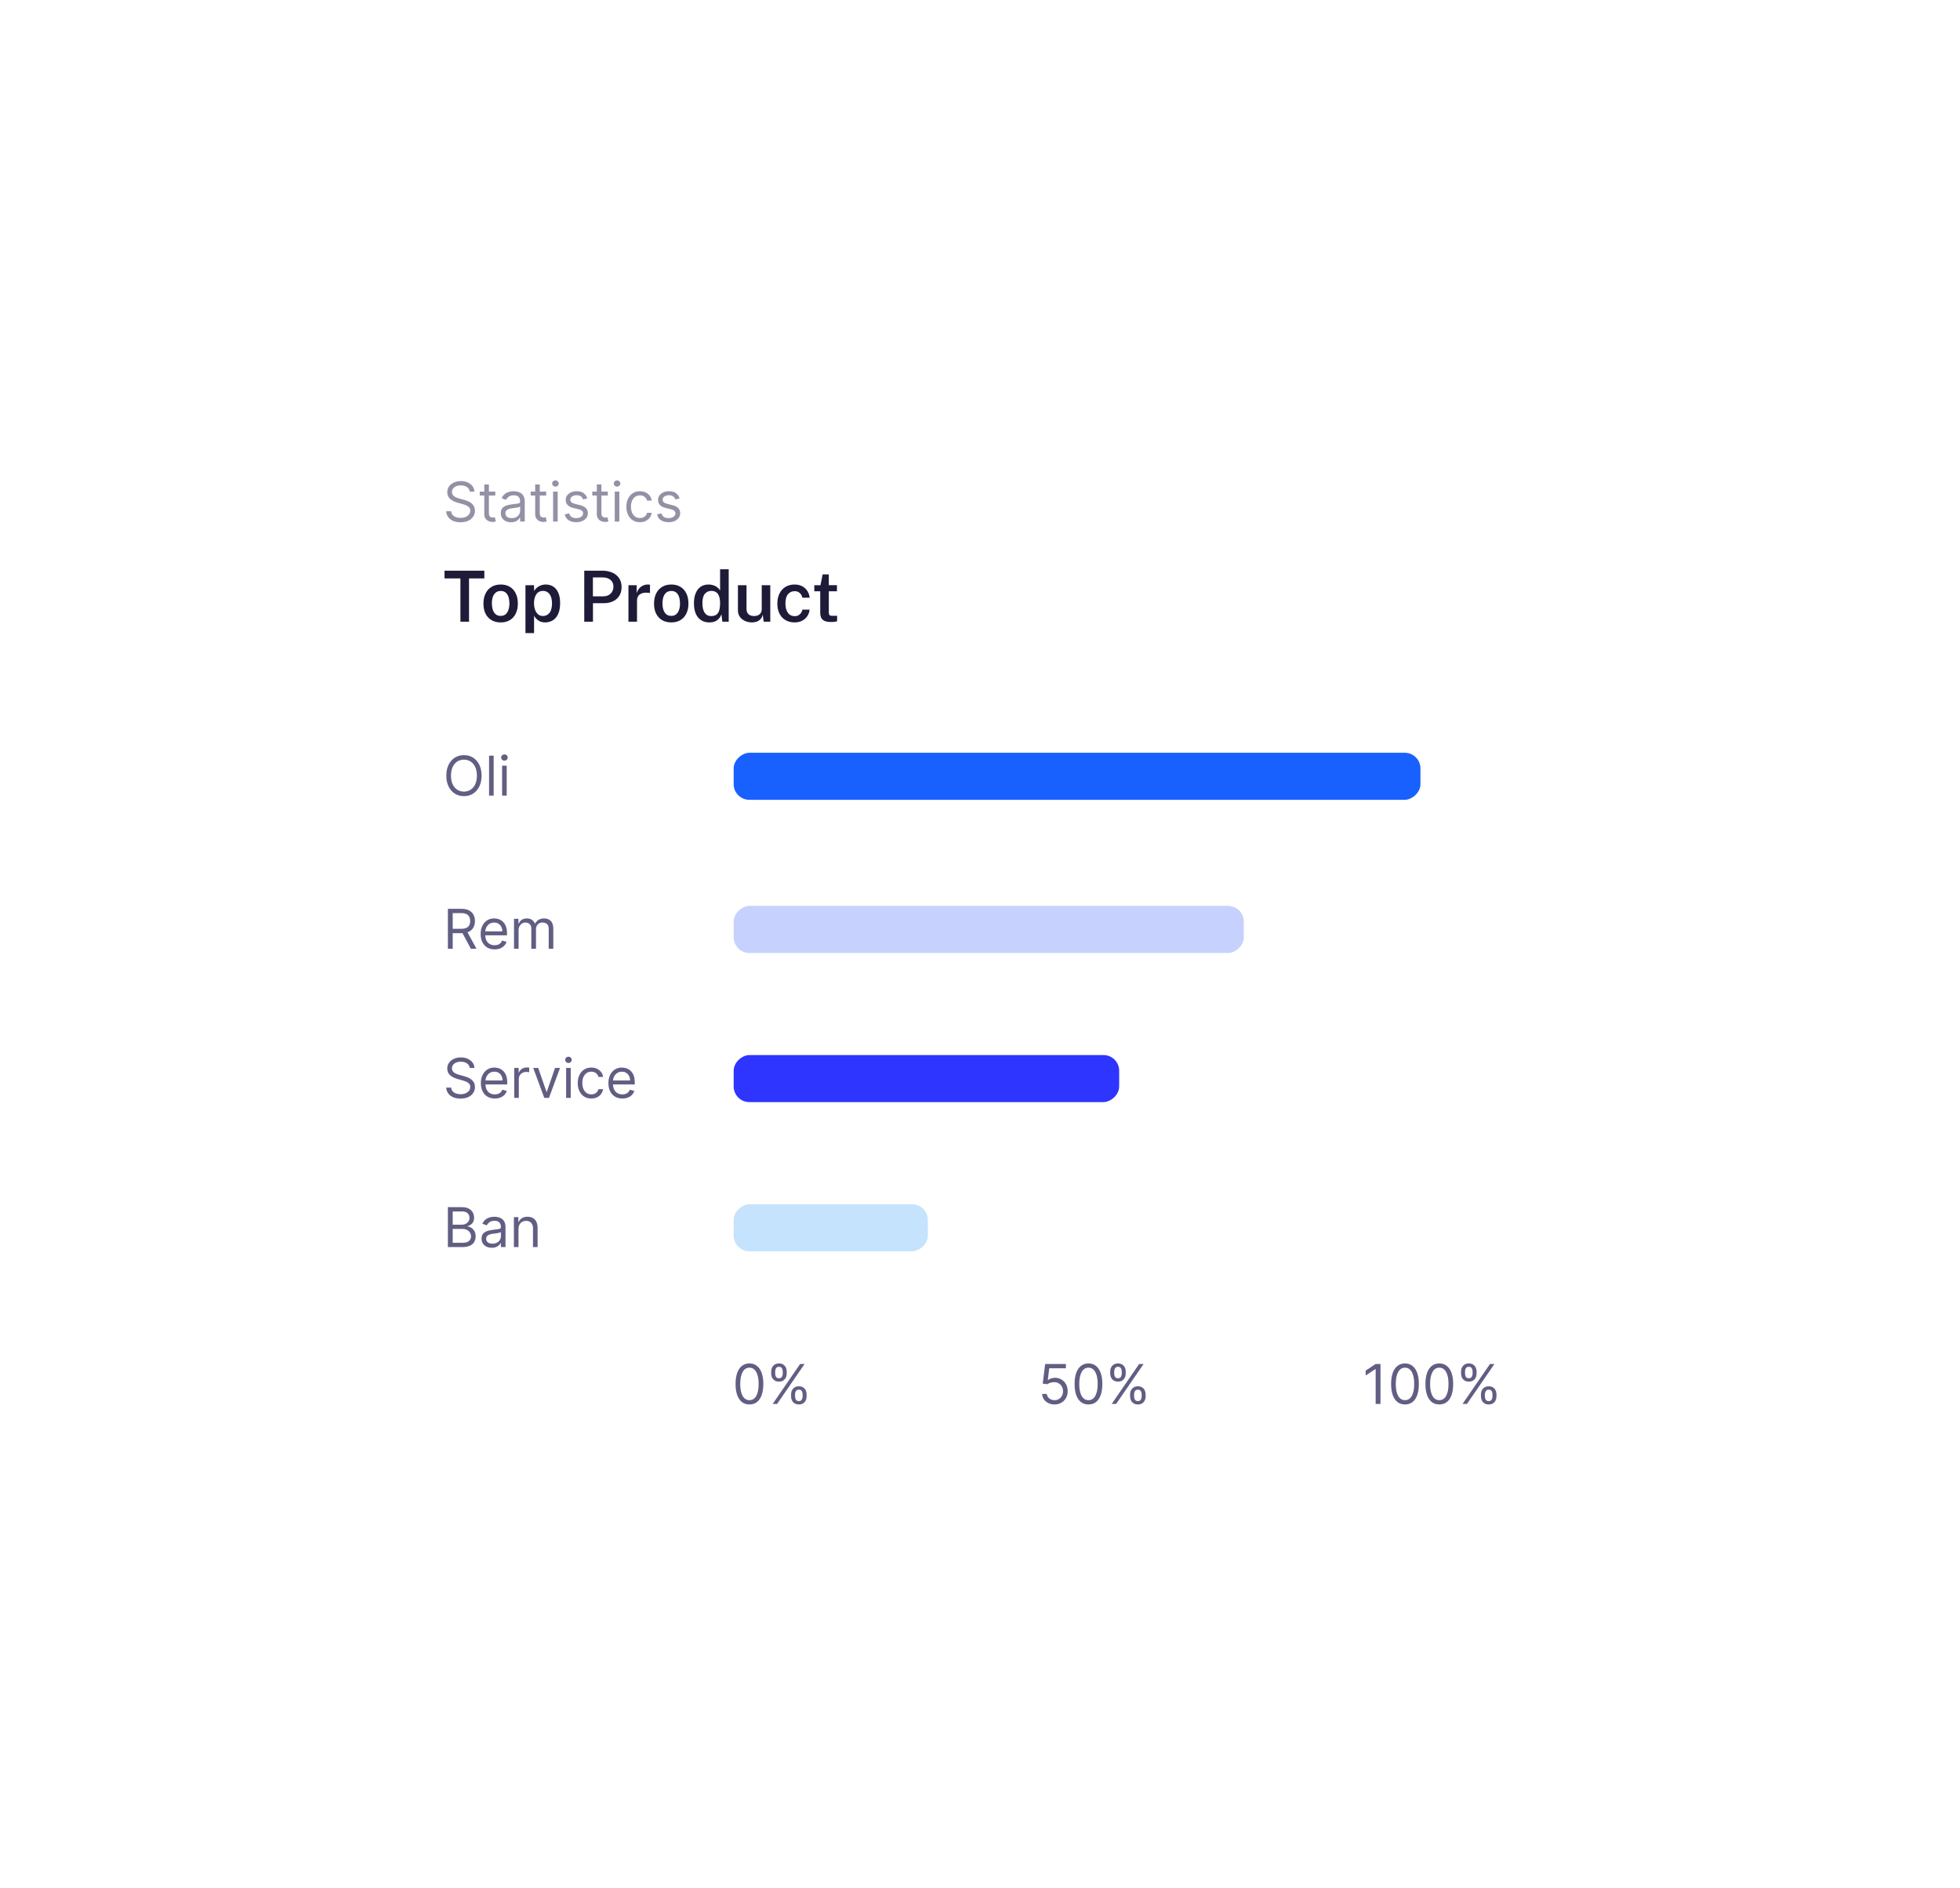 <svg width="271" height="261" viewBox="0 0 271 261" fill="none" xmlns="http://www.w3.org/2000/svg">
<g filter="url(#filter0_d_6595_35608)">
<g filter="url(#filter1_d_6595_35608)">
<rect x="43.174" y="47.758" width="180" height="165.361" rx="10.843" fill="white"/>
</g>
<path d="M103.621 194.175C103.215 194.175 102.869 194.065 102.584 193.844C102.298 193.621 102.08 193.298 101.929 192.876C101.778 192.452 101.702 191.94 101.702 191.339C101.702 190.743 101.778 190.233 101.929 189.811C102.081 189.387 102.301 189.064 102.586 188.841C102.874 188.616 103.219 188.504 103.621 188.504C104.024 188.504 104.368 188.616 104.654 188.841C104.941 189.064 105.161 189.387 105.312 189.811C105.464 190.233 105.541 190.743 105.541 191.339C105.541 191.94 105.465 192.452 105.314 192.876C105.163 193.298 104.945 193.621 104.659 193.844C104.374 194.065 104.028 194.175 103.621 194.175ZM103.621 193.582C104.024 193.582 104.337 193.388 104.56 193C104.782 192.612 104.894 192.058 104.894 191.339C104.894 190.861 104.843 190.454 104.74 190.118C104.639 189.782 104.494 189.526 104.303 189.35C104.115 189.174 103.887 189.086 103.621 189.086C103.223 189.086 102.911 189.283 102.686 189.676C102.462 190.068 102.349 190.622 102.349 191.339C102.349 191.817 102.4 192.224 102.5 192.558C102.601 192.892 102.745 193.146 102.934 193.321C103.125 193.495 103.354 193.582 103.621 193.582ZM109.379 193.065V192.773C109.379 192.572 109.42 192.388 109.503 192.221C109.587 192.052 109.71 191.917 109.87 191.817C110.031 191.714 110.227 191.663 110.457 191.663C110.691 191.663 110.887 191.714 111.045 191.817C111.203 191.917 111.322 192.052 111.403 192.221C111.484 192.388 111.525 192.572 111.525 192.773V193.065C111.525 193.266 111.483 193.451 111.401 193.62C111.32 193.787 111.199 193.922 111.039 194.024C110.881 194.125 110.687 194.175 110.457 194.175C110.224 194.175 110.027 194.125 109.867 194.024C109.707 193.922 109.586 193.787 109.503 193.62C109.42 193.451 109.379 193.266 109.379 193.065ZM109.929 192.773V193.065C109.929 193.232 109.968 193.382 110.047 193.515C110.126 193.646 110.263 193.711 110.457 193.711C110.646 193.711 110.779 193.646 110.856 193.515C110.935 193.382 110.975 193.232 110.975 193.065V192.773C110.975 192.606 110.937 192.457 110.861 192.326C110.786 192.193 110.651 192.127 110.457 192.127C110.268 192.127 110.133 192.193 110.05 192.326C109.969 192.457 109.929 192.606 109.929 192.773ZM106.63 189.906V189.614C106.63 189.413 106.671 189.229 106.754 189.062C106.838 188.893 106.96 188.758 107.12 188.658C107.282 188.555 107.478 188.504 107.708 188.504C107.941 188.504 108.137 188.555 108.295 188.658C108.454 188.758 108.573 188.893 108.654 189.062C108.735 189.229 108.775 189.413 108.775 189.614V189.906C108.775 190.107 108.734 190.292 108.651 190.461C108.57 190.628 108.45 190.763 108.29 190.865C108.132 190.966 107.938 191.016 107.708 191.016C107.474 191.016 107.277 190.966 107.117 190.865C106.958 190.763 106.836 190.628 106.754 190.461C106.671 190.292 106.63 190.107 106.63 189.906ZM107.179 189.614V189.906C107.179 190.073 107.219 190.223 107.298 190.356C107.377 190.487 107.514 190.552 107.708 190.552C107.896 190.552 108.029 190.487 108.107 190.356C108.186 190.223 108.225 190.073 108.225 189.906V189.614C108.225 189.447 108.188 189.298 108.112 189.167C108.037 189.034 107.902 188.967 107.708 188.967C107.519 188.967 107.383 189.034 107.301 189.167C107.22 189.298 107.179 189.447 107.179 189.614ZM106.834 194.1L110.63 188.579H111.244L107.449 194.1H106.834Z" fill="#615E83"/>
<path d="M145.803 194.175C145.487 194.175 145.202 194.112 144.949 193.986C144.696 193.861 144.493 193.688 144.34 193.469C144.187 193.25 144.104 193 144.089 192.72H144.736C144.761 192.969 144.874 193.176 145.076 193.339C145.279 193.501 145.521 193.582 145.803 193.582C146.03 193.582 146.231 193.529 146.407 193.423C146.585 193.317 146.724 193.171 146.825 192.986C146.927 192.8 146.979 192.588 146.979 192.353C146.979 192.112 146.926 191.897 146.82 191.709C146.715 191.518 146.572 191.368 146.388 191.259C146.205 191.149 145.996 191.093 145.76 191.091C145.591 191.09 145.418 191.116 145.24 191.17C145.062 191.222 144.916 191.289 144.801 191.372L144.175 191.296L144.51 188.579H147.378V189.172H145.07L144.876 190.8H144.909C145.022 190.711 145.164 190.636 145.334 190.577C145.505 190.517 145.683 190.488 145.868 190.488C146.206 190.488 146.507 190.569 146.771 190.73C147.037 190.89 147.246 191.109 147.396 191.388C147.549 191.667 147.626 191.985 147.626 192.342C147.626 192.694 147.546 193.009 147.388 193.286C147.232 193.561 147.016 193.778 146.741 193.938C146.467 194.096 146.154 194.175 145.803 194.175ZM150.497 194.175C150.091 194.175 149.745 194.065 149.459 193.844C149.173 193.621 148.955 193.298 148.804 192.876C148.653 192.452 148.578 191.94 148.578 191.339C148.578 190.743 148.653 190.233 148.804 189.811C148.957 189.387 149.176 189.064 149.462 188.841C149.749 188.616 150.094 188.504 150.497 188.504C150.899 188.504 151.244 188.616 151.529 188.841C151.817 189.064 152.036 189.387 152.187 189.811C152.34 190.233 152.416 190.743 152.416 191.339C152.416 191.94 152.341 192.452 152.19 192.876C152.039 193.298 151.82 193.621 151.535 193.844C151.249 194.065 150.903 194.175 150.497 194.175ZM150.497 193.582C150.899 193.582 151.212 193.388 151.435 193C151.658 192.612 151.769 192.058 151.769 191.339C151.769 190.861 151.718 190.454 151.615 190.118C151.515 189.782 151.369 189.526 151.179 189.35C150.99 189.174 150.763 189.086 150.497 189.086C150.098 189.086 149.786 189.283 149.562 189.676C149.337 190.068 149.225 190.622 149.225 191.339C149.225 191.817 149.275 192.224 149.376 192.558C149.476 192.892 149.621 193.146 149.81 193.321C150 193.495 150.229 193.582 150.497 193.582ZM156.254 193.065V192.773C156.254 192.572 156.296 192.388 156.378 192.221C156.463 192.052 156.585 191.917 156.745 191.817C156.907 191.714 157.103 191.663 157.333 191.663C157.566 191.663 157.762 191.714 157.92 191.817C158.078 191.917 158.198 192.052 158.279 192.221C158.359 192.388 158.4 192.572 158.4 192.773V193.065C158.4 193.266 158.359 193.451 158.276 193.62C158.195 193.787 158.075 193.922 157.915 194.024C157.757 194.125 157.563 194.175 157.333 194.175C157.099 194.175 156.902 194.125 156.742 194.024C156.582 193.922 156.461 193.787 156.378 193.62C156.296 193.451 156.254 193.266 156.254 193.065ZM156.804 192.773V193.065C156.804 193.232 156.844 193.382 156.923 193.515C157.002 193.646 157.138 193.711 157.333 193.711C157.521 193.711 157.654 193.646 157.731 193.515C157.811 193.382 157.85 193.232 157.85 193.065V192.773C157.85 192.606 157.812 192.457 157.737 192.326C157.661 192.193 157.527 192.127 157.333 192.127C157.144 192.127 157.008 192.193 156.926 192.326C156.845 192.457 156.804 192.606 156.804 192.773ZM153.505 189.906V189.614C153.505 189.413 153.546 189.229 153.629 189.062C153.713 188.893 153.836 188.758 153.996 188.658C154.157 188.555 154.353 188.504 154.583 188.504C154.817 188.504 155.013 188.555 155.171 188.658C155.329 188.758 155.448 188.893 155.529 189.062C155.61 189.229 155.651 189.413 155.651 189.614V189.906C155.651 190.107 155.609 190.292 155.527 190.461C155.446 190.628 155.325 190.763 155.165 190.865C155.007 190.966 154.813 191.016 154.583 191.016C154.35 191.016 154.153 190.966 153.993 190.865C153.833 190.763 153.712 190.628 153.629 190.461C153.546 190.292 153.505 190.107 153.505 189.906ZM154.055 189.614V189.906C154.055 190.073 154.094 190.223 154.173 190.356C154.253 190.487 154.389 190.552 154.583 190.552C154.772 190.552 154.905 190.487 154.982 190.356C155.061 190.223 155.101 190.073 155.101 189.906V189.614C155.101 189.447 155.063 189.298 154.987 189.167C154.912 189.034 154.777 188.967 154.583 188.967C154.394 188.967 154.259 189.034 154.176 189.167C154.095 189.298 154.055 189.447 154.055 189.614ZM153.71 194.1L157.505 188.579H158.12L154.324 194.1H153.71Z" fill="#615E83"/>
<path d="M190.873 188.579V194.1H190.205V189.28H190.172L188.825 190.175V189.496L190.205 188.579H190.873ZM194.261 194.175C193.855 194.175 193.509 194.065 193.223 193.844C192.938 193.621 192.719 193.298 192.568 192.876C192.418 192.452 192.342 191.94 192.342 191.339C192.342 190.743 192.418 190.233 192.568 189.811C192.721 189.387 192.94 189.064 193.226 188.841C193.514 188.616 193.859 188.504 194.261 188.504C194.664 188.504 195.008 188.616 195.294 188.841C195.581 189.064 195.8 189.387 195.951 189.811C196.104 190.233 196.18 190.743 196.18 191.339C196.18 191.94 196.105 192.452 195.954 192.876C195.803 193.298 195.585 193.621 195.299 193.844C195.013 194.065 194.667 194.175 194.261 194.175ZM194.261 193.582C194.664 193.582 194.976 193.388 195.199 193C195.422 192.612 195.533 192.058 195.533 191.339C195.533 190.861 195.482 190.454 195.38 190.118C195.279 189.782 195.134 189.526 194.943 189.35C194.754 189.174 194.527 189.086 194.261 189.086C193.862 189.086 193.551 189.283 193.326 189.676C193.101 190.068 192.989 190.622 192.989 191.339C192.989 191.817 193.039 192.224 193.14 192.558C193.241 192.892 193.385 193.146 193.574 193.321C193.764 193.495 193.993 193.582 194.261 193.582ZM199.005 194.175C198.599 194.175 198.253 194.065 197.967 193.844C197.682 193.621 197.463 193.298 197.312 192.876C197.162 192.452 197.086 191.94 197.086 191.339C197.086 190.743 197.162 190.233 197.312 189.811C197.465 189.387 197.684 189.064 197.97 188.841C198.258 188.616 198.603 188.504 199.005 188.504C199.408 188.504 199.752 188.616 200.038 188.841C200.325 189.064 200.544 189.387 200.695 189.811C200.848 190.233 200.924 190.743 200.924 191.339C200.924 191.94 200.849 192.452 200.698 192.876C200.547 193.298 200.329 193.621 200.043 193.844C199.757 194.065 199.411 194.175 199.005 194.175ZM199.005 193.582C199.408 193.582 199.72 193.388 199.943 193C200.166 192.612 200.277 192.058 200.277 191.339C200.277 190.861 200.226 190.454 200.124 190.118C200.023 189.782 199.878 189.526 199.687 189.35C199.498 189.174 199.271 189.086 199.005 189.086C198.606 189.086 198.295 189.283 198.07 189.676C197.845 190.068 197.733 190.622 197.733 191.339C197.733 191.817 197.783 192.224 197.884 192.558C197.985 192.892 198.129 193.146 198.318 193.321C198.508 193.495 198.737 193.582 199.005 193.582ZM204.763 193.065V192.773C204.763 192.572 204.804 192.388 204.887 192.221C204.971 192.052 205.093 191.917 205.253 191.817C205.415 191.714 205.611 191.663 205.841 191.663C206.074 191.663 206.27 191.714 206.428 191.817C206.587 191.917 206.706 192.052 206.787 192.221C206.868 192.388 206.908 192.572 206.908 192.773V193.065C206.908 193.266 206.867 193.451 206.784 193.62C206.703 193.787 206.583 193.922 206.423 194.024C206.265 194.125 206.071 194.175 205.841 194.175C205.607 194.175 205.41 194.125 205.251 194.024C205.091 193.922 204.969 193.787 204.887 193.62C204.804 193.451 204.763 193.266 204.763 193.065ZM205.313 192.773V193.065C205.313 193.232 205.352 193.382 205.431 193.515C205.51 193.646 205.647 193.711 205.841 193.711C206.03 193.711 206.163 193.646 206.24 193.515C206.319 193.382 206.358 193.232 206.358 193.065V192.773C206.358 192.606 206.321 192.457 206.245 192.326C206.17 192.193 206.035 192.127 205.841 192.127C205.652 192.127 205.516 192.193 205.434 192.326C205.353 192.457 205.313 192.606 205.313 192.773ZM202.013 189.906V189.614C202.013 189.413 202.055 189.229 202.137 189.062C202.222 188.893 202.344 188.758 202.504 188.658C202.666 188.555 202.861 188.504 203.091 188.504C203.325 188.504 203.521 188.555 203.679 188.658C203.837 188.758 203.957 188.893 204.038 189.062C204.118 189.229 204.159 189.413 204.159 189.614V189.906C204.159 190.107 204.118 190.292 204.035 190.461C203.954 190.628 203.834 190.763 203.674 190.865C203.516 190.966 203.322 191.016 203.091 191.016C202.858 191.016 202.661 190.966 202.501 190.865C202.341 190.763 202.22 190.628 202.137 190.461C202.055 190.292 202.013 190.107 202.013 189.906ZM202.563 189.614V189.906C202.563 190.073 202.603 190.223 202.682 190.356C202.761 190.487 202.897 190.552 203.091 190.552C203.28 190.552 203.413 190.487 203.49 190.356C203.569 190.223 203.609 190.073 203.609 189.906V189.614C203.609 189.447 203.571 189.298 203.496 189.167C203.42 189.034 203.286 188.967 203.091 188.967C202.903 188.967 202.767 189.034 202.684 189.167C202.604 189.298 202.563 189.447 202.563 189.614ZM202.218 194.1L206.013 188.579H206.628L202.833 194.1H202.218Z" fill="#615E83"/>
<rect x="128.287" y="166.494" width="6.506" height="26.847" rx="2.169" transform="rotate(90 128.287 166.494)" fill="#C6E3FD"/>
<rect x="154.743" y="145.867" width="6.506" height="53.302" rx="2.169" transform="rotate(90 154.743 145.867)" fill="#2D35FF"/>
<rect x="171.975" y="125.248" width="6.506" height="70.535" rx="2.169" transform="rotate(90 171.975 125.248)" fill="#C6D2FD"/>
<rect x="196.4" y="104.074" width="6.506" height="94.962" rx="2.169" transform="rotate(90 196.4 104.074)" fill="#1961FE"/>
<path d="M61.927 172.416V166.896H63.857C64.241 166.896 64.558 166.962 64.808 167.095C65.058 167.226 65.244 167.403 65.366 167.626C65.488 167.847 65.549 168.093 65.549 168.362C65.549 168.599 65.507 168.795 65.423 168.95C65.34 169.104 65.231 169.226 65.094 169.316C64.959 169.406 64.813 169.473 64.655 169.516V169.57C64.823 169.58 64.993 169.64 65.164 169.748C65.335 169.855 65.478 170.01 65.593 170.211C65.708 170.412 65.765 170.659 65.765 170.95C65.765 171.226 65.702 171.475 65.576 171.696C65.451 171.917 65.252 172.093 64.981 172.222C64.709 172.351 64.356 172.416 63.921 172.416H61.927ZM62.595 171.823H63.921C64.358 171.823 64.668 171.739 64.851 171.57C65.036 171.399 65.129 171.192 65.129 170.95C65.129 170.763 65.081 170.59 64.986 170.432C64.891 170.272 64.755 170.145 64.579 170.049C64.403 169.952 64.195 169.904 63.954 169.904H62.595V171.823ZM62.595 169.322H63.835C64.036 169.322 64.218 169.282 64.38 169.203C64.543 169.124 64.672 169.013 64.768 168.869C64.865 168.725 64.913 168.556 64.913 168.362C64.913 168.119 64.829 167.914 64.66 167.745C64.491 167.574 64.223 167.489 63.857 167.489H62.595V169.322ZM67.996 172.513C67.733 172.513 67.495 172.464 67.281 172.365C67.067 172.264 66.898 172.12 66.772 171.931C66.646 171.74 66.583 171.51 66.583 171.241C66.583 171.004 66.63 170.811 66.723 170.664C66.817 170.515 66.942 170.398 67.098 170.314C67.254 170.229 67.427 170.166 67.615 170.125C67.806 170.082 67.997 170.048 68.19 170.022C68.441 169.99 68.645 169.966 68.802 169.95C68.96 169.932 69.075 169.902 69.147 169.861C69.22 169.819 69.257 169.748 69.257 169.645V169.624C69.257 169.358 69.184 169.151 69.039 169.004C68.895 168.856 68.677 168.783 68.384 168.783C68.08 168.783 67.842 168.849 67.669 168.982C67.497 169.115 67.376 169.257 67.305 169.408L66.702 169.192C66.81 168.941 66.953 168.745 67.133 168.605C67.314 168.463 67.512 168.364 67.726 168.308C67.942 168.251 68.154 168.222 68.362 168.222C68.495 168.222 68.648 168.238 68.82 168.27C68.995 168.301 69.163 168.365 69.324 168.462C69.488 168.559 69.624 168.705 69.731 168.901C69.839 169.097 69.893 169.359 69.893 169.688V172.416H69.257V171.855H69.225C69.181 171.945 69.11 172.041 69.009 172.144C68.908 172.246 68.775 172.333 68.607 172.405C68.44 172.477 68.236 172.513 67.996 172.513ZM68.093 171.942C68.344 171.942 68.556 171.892 68.729 171.793C68.903 171.695 69.034 171.567 69.122 171.411C69.212 171.254 69.257 171.09 69.257 170.917V170.335C69.23 170.367 69.171 170.397 69.079 170.424C68.989 170.449 68.885 170.472 68.766 170.491C68.65 170.509 68.535 170.526 68.424 170.54C68.314 170.553 68.226 170.563 68.157 170.572C67.992 170.594 67.837 170.629 67.694 170.677C67.552 170.724 67.437 170.795 67.349 170.89C67.262 170.984 67.219 171.111 67.219 171.273C67.219 171.494 67.301 171.661 67.465 171.775C67.63 171.886 67.839 171.942 68.093 171.942ZM71.69 169.925V172.416H71.054V168.276H71.669V168.923H71.723C71.82 168.712 71.967 168.544 72.165 168.416C72.362 168.287 72.618 168.222 72.93 168.222C73.211 168.222 73.456 168.279 73.666 168.394C73.876 168.508 74.04 168.68 74.157 168.912C74.273 169.142 74.332 169.433 74.332 169.785V172.416H73.696V169.828C73.696 169.503 73.611 169.25 73.442 169.068C73.273 168.885 73.042 168.793 72.747 168.793C72.544 168.793 72.362 168.837 72.203 168.925C72.044 169.013 71.919 169.142 71.828 169.311C71.736 169.48 71.69 169.685 71.69 169.925Z" fill="#615E83"/>
<path d="M64.946 147.649C64.913 147.376 64.782 147.164 64.552 147.013C64.322 146.862 64.04 146.786 63.706 146.786C63.461 146.786 63.248 146.826 63.064 146.905C62.883 146.984 62.741 147.093 62.638 147.231C62.538 147.369 62.487 147.527 62.487 147.703C62.487 147.85 62.523 147.977 62.593 148.083C62.664 148.187 62.756 148.274 62.867 148.344C62.979 148.413 63.096 148.469 63.218 148.514C63.34 148.557 63.452 148.592 63.555 148.619L64.115 148.77C64.259 148.808 64.419 148.86 64.595 148.927C64.773 148.993 64.943 149.084 65.105 149.199C65.268 149.312 65.403 149.458 65.509 149.635C65.615 149.813 65.668 150.032 65.668 150.29C65.668 150.589 65.59 150.858 65.433 151.099C65.279 151.34 65.053 151.531 64.754 151.673C64.458 151.815 64.097 151.886 63.673 151.886C63.278 151.886 62.936 151.822 62.647 151.695C62.359 151.567 62.133 151.389 61.967 151.161C61.804 150.933 61.711 150.668 61.69 150.366H62.38C62.398 150.574 62.468 150.747 62.59 150.883C62.714 151.018 62.87 151.119 63.059 151.185C63.249 151.25 63.454 151.282 63.673 151.282C63.929 151.282 64.158 151.241 64.361 151.158C64.564 151.074 64.725 150.957 64.843 150.808C64.962 150.657 65.021 150.481 65.021 150.28C65.021 150.096 64.97 149.947 64.868 149.832C64.765 149.717 64.63 149.624 64.463 149.552C64.296 149.48 64.115 149.417 63.921 149.363L63.242 149.169C62.811 149.045 62.469 148.868 62.218 148.638C61.966 148.408 61.84 148.107 61.84 147.735C61.84 147.426 61.924 147.156 62.091 146.926C62.26 146.695 62.486 146.515 62.77 146.387C63.056 146.258 63.375 146.193 63.727 146.193C64.083 146.193 64.399 146.257 64.676 146.385C64.953 146.51 65.172 146.683 65.334 146.902C65.497 147.121 65.584 147.37 65.593 147.649H64.946ZM68.417 151.875C68.018 151.875 67.674 151.787 67.384 151.611C67.097 151.433 66.875 151.185 66.719 150.867C66.564 150.547 66.487 150.175 66.487 149.751C66.487 149.327 66.564 148.953 66.719 148.63C66.875 148.305 67.092 148.051 67.371 147.87C67.651 147.687 67.978 147.595 68.352 147.595C68.568 147.595 68.781 147.631 68.991 147.703C69.201 147.775 69.392 147.891 69.565 148.053C69.737 148.213 69.875 148.425 69.977 148.689C70.08 148.953 70.131 149.279 70.131 149.665V149.935H66.94V149.385H69.484C69.484 149.151 69.437 148.943 69.344 148.759C69.252 148.576 69.121 148.431 68.95 148.325C68.781 148.219 68.582 148.166 68.352 148.166C68.099 148.166 67.879 148.229 67.694 148.355C67.511 148.479 67.37 148.641 67.271 148.84C67.172 149.04 67.123 149.254 67.123 149.482V149.848C67.123 150.161 67.177 150.426 67.285 150.644C67.394 150.859 67.546 151.024 67.74 151.137C67.934 151.248 68.16 151.304 68.417 151.304C68.584 151.304 68.735 151.281 68.87 151.234C69.006 151.185 69.124 151.113 69.223 151.018C69.322 150.921 69.398 150.801 69.452 150.657L70.066 150.829C70.002 151.038 69.893 151.221 69.74 151.379C69.587 151.536 69.399 151.658 69.174 151.746C68.95 151.832 68.697 151.875 68.417 151.875ZM71.099 151.789V147.649H71.713V148.274H71.756C71.832 148.069 71.968 147.903 72.166 147.776C72.364 147.648 72.587 147.584 72.835 147.584C72.881 147.584 72.94 147.585 73.01 147.587C73.08 147.589 73.133 147.591 73.169 147.595V148.242C73.147 148.236 73.098 148.228 73.02 148.218C72.945 148.205 72.865 148.199 72.781 148.199C72.579 148.199 72.4 148.241 72.242 148.325C72.085 148.408 71.961 148.523 71.87 148.67C71.78 148.816 71.735 148.982 71.735 149.169V151.789H71.099ZM77.434 147.649L75.903 151.789H75.256L73.725 147.649H74.415L75.558 150.948H75.601L76.744 147.649H77.434ZM78.274 151.789V147.649H78.91V151.789H78.274ZM78.597 146.959C78.473 146.959 78.367 146.917 78.277 146.832C78.189 146.748 78.145 146.646 78.145 146.528C78.145 146.409 78.189 146.307 78.277 146.223C78.367 146.139 78.473 146.096 78.597 146.096C78.721 146.096 78.827 146.139 78.915 146.223C79.005 146.307 79.05 146.409 79.05 146.528C79.05 146.646 79.005 146.748 78.915 146.832C78.827 146.917 78.721 146.959 78.597 146.959ZM81.757 151.875C81.369 151.875 81.035 151.784 80.754 151.6C80.474 151.417 80.258 151.165 80.108 150.843C79.957 150.521 79.881 150.154 79.881 149.741C79.881 149.32 79.958 148.949 80.113 148.627C80.269 148.304 80.487 148.051 80.765 147.87C81.046 147.687 81.373 147.595 81.746 147.595C82.037 147.595 82.3 147.649 82.533 147.757C82.767 147.865 82.958 148.015 83.108 148.21C83.257 148.404 83.349 148.63 83.385 148.889H82.749C82.701 148.7 82.593 148.533 82.426 148.387C82.26 148.24 82.037 148.166 81.757 148.166C81.509 148.166 81.292 148.231 81.105 148.36C80.92 148.488 80.775 148.669 80.671 148.902C80.568 149.134 80.517 149.406 80.517 149.719C80.517 150.039 80.567 150.317 80.668 150.555C80.771 150.792 80.914 150.976 81.099 151.107C81.286 151.238 81.506 151.304 81.757 151.304C81.922 151.304 82.073 151.275 82.207 151.218C82.342 151.16 82.456 151.077 82.55 150.97C82.643 150.862 82.71 150.732 82.749 150.582H83.385C83.349 150.826 83.26 151.046 83.118 151.242C82.978 151.436 82.792 151.59 82.56 151.706C82.33 151.819 82.063 151.875 81.757 151.875ZM86.051 151.875C85.652 151.875 85.308 151.787 85.019 151.611C84.731 151.433 84.509 151.185 84.353 150.867C84.198 150.547 84.121 150.175 84.121 149.751C84.121 149.327 84.198 148.953 84.353 148.63C84.509 148.305 84.727 148.051 85.005 147.87C85.285 147.687 85.612 147.595 85.986 147.595C86.202 147.595 86.415 147.631 86.625 147.703C86.835 147.775 87.027 147.891 87.199 148.053C87.372 148.213 87.509 148.425 87.612 148.689C87.714 148.953 87.765 149.279 87.765 149.665V149.935H84.574V149.385H87.118C87.118 149.151 87.072 148.943 86.978 148.759C86.887 148.576 86.755 148.431 86.585 148.325C86.416 148.219 86.216 148.166 85.986 148.166C85.733 148.166 85.514 148.229 85.329 148.355C85.145 148.479 85.004 148.641 84.905 148.84C84.807 149.04 84.757 149.254 84.757 149.482V149.848C84.757 150.161 84.811 150.426 84.919 150.644C85.028 150.859 85.18 151.024 85.374 151.137C85.569 151.248 85.794 151.304 86.051 151.304C86.218 151.304 86.369 151.281 86.504 151.234C86.64 151.185 86.758 151.113 86.857 151.018C86.956 150.921 87.032 150.801 87.086 150.657L87.701 150.829C87.636 151.038 87.527 151.221 87.374 151.379C87.222 151.536 87.033 151.658 86.808 151.746C86.584 151.832 86.331 151.875 86.051 151.875Z" fill="#615E83"/>
<path d="M61.927 131.17V125.65H63.792C64.223 125.65 64.577 125.723 64.854 125.871C65.131 126.016 65.336 126.217 65.469 126.472C65.602 126.727 65.668 127.017 65.668 127.342C65.668 127.668 65.602 127.956 65.469 128.208C65.336 128.459 65.132 128.657 64.857 128.801C64.582 128.943 64.231 129.014 63.803 129.014H62.293V128.41H63.781C64.076 128.41 64.313 128.367 64.493 128.28C64.674 128.194 64.805 128.072 64.886 127.914C64.969 127.754 65.01 127.563 65.01 127.342C65.01 127.121 64.969 126.928 64.886 126.763C64.804 126.598 64.672 126.47 64.49 126.38C64.309 126.288 64.069 126.243 63.77 126.243H62.595V131.17H61.927ZM64.525 128.69L65.884 131.17H65.107L63.77 128.69H64.525ZM68.387 131.256C67.988 131.256 67.644 131.168 67.355 130.992C67.067 130.814 66.845 130.566 66.689 130.248C66.534 129.928 66.457 129.556 66.457 129.132C66.457 128.708 66.534 128.334 66.689 128.011C66.845 127.686 67.063 127.432 67.341 127.251C67.622 127.067 67.949 126.976 68.322 126.976C68.538 126.976 68.751 127.012 68.961 127.084C69.171 127.156 69.363 127.272 69.535 127.434C69.708 127.594 69.845 127.806 69.948 128.07C70.05 128.334 70.101 128.66 70.101 129.046V129.315H66.91V128.766H69.454C69.454 128.532 69.408 128.324 69.314 128.14C69.223 127.957 69.091 127.812 68.921 127.706C68.752 127.6 68.552 127.547 68.322 127.547C68.069 127.547 67.85 127.61 67.665 127.736C67.481 127.86 67.34 128.022 67.242 128.221C67.143 128.421 67.093 128.634 67.093 128.863V129.229C67.093 129.542 67.147 129.807 67.255 130.024C67.365 130.24 67.516 130.404 67.71 130.518C67.905 130.629 68.13 130.685 68.387 130.685C68.554 130.685 68.705 130.661 68.84 130.615C68.977 130.566 69.094 130.494 69.193 130.399C69.292 130.302 69.368 130.182 69.422 130.038L70.037 130.21C69.972 130.419 69.863 130.602 69.71 130.76C69.558 130.917 69.369 131.039 69.144 131.127C68.92 131.213 68.667 131.256 68.387 131.256ZM71.069 131.17V127.03H71.684V127.677H71.737C71.824 127.456 71.963 127.284 72.155 127.162C72.348 127.038 72.579 126.976 72.848 126.976C73.121 126.976 73.349 127.038 73.53 127.162C73.713 127.284 73.856 127.456 73.959 127.677H74.002C74.108 127.463 74.267 127.293 74.479 127.167C74.691 127.04 74.945 126.976 75.242 126.976C75.612 126.976 75.915 127.092 76.15 127.324C76.385 127.554 76.503 127.912 76.503 128.399V131.17H75.867V128.399C75.867 128.094 75.783 127.875 75.616 127.744C75.449 127.613 75.252 127.547 75.026 127.547C74.735 127.547 74.509 127.635 74.349 127.811C74.189 127.986 74.109 128.207 74.109 128.474V131.17H73.463V128.334C73.463 128.099 73.386 127.909 73.234 127.766C73.081 127.62 72.884 127.547 72.643 127.547C72.478 127.547 72.323 127.591 72.18 127.679C72.038 127.767 71.923 127.89 71.835 128.046C71.748 128.2 71.705 128.379 71.705 128.582V131.17H71.069Z" fill="#615E83"/>
<path d="M66.585 107.236C66.585 107.818 66.479 108.321 66.269 108.745C66.059 109.169 65.77 109.497 65.404 109.727C65.037 109.957 64.619 110.072 64.148 110.072C63.677 110.072 63.258 109.957 62.892 109.727C62.525 109.497 62.237 109.169 62.026 108.745C61.816 108.321 61.711 107.818 61.711 107.236C61.711 106.654 61.816 106.151 62.026 105.727C62.237 105.302 62.525 104.975 62.892 104.745C63.258 104.515 63.677 104.4 64.148 104.4C64.619 104.4 65.037 104.515 65.404 104.745C65.77 104.975 66.059 105.302 66.269 105.727C66.479 106.151 66.585 106.654 66.585 107.236ZM65.938 107.236C65.938 106.758 65.858 106.355 65.698 106.026C65.54 105.697 65.325 105.448 65.053 105.279C64.784 105.11 64.482 105.026 64.148 105.026C63.814 105.026 63.511 105.11 63.239 105.279C62.97 105.448 62.755 105.697 62.595 106.026C62.437 106.355 62.358 106.758 62.358 107.236C62.358 107.714 62.437 108.117 62.595 108.446C62.755 108.775 62.97 109.024 63.239 109.193C63.511 109.362 63.814 109.446 64.148 109.446C64.482 109.446 64.784 109.362 65.053 109.193C65.325 109.024 65.54 108.775 65.698 108.446C65.858 108.117 65.938 107.714 65.938 107.236ZM68.258 104.476V109.996H67.622V104.476H68.258ZM69.424 109.996V105.856H70.06V109.996H69.424ZM69.747 105.166C69.623 105.166 69.516 105.124 69.426 105.039C69.338 104.955 69.294 104.853 69.294 104.735C69.294 104.616 69.338 104.514 69.426 104.43C69.516 104.346 69.623 104.303 69.747 104.303C69.871 104.303 69.977 104.346 70.065 104.43C70.155 104.514 70.2 104.616 70.2 104.735C70.2 104.853 70.155 104.955 70.065 105.039C69.977 105.124 69.871 105.166 69.747 105.166Z" fill="#615E83"/>
<path d="M61.463 79.968V78.899H66.967V79.968H64.85V85.955H63.659V79.968H61.463ZM69.228 86.053C68.747 86.053 68.328 85.95 67.97 85.745C67.612 85.537 67.334 85.239 67.135 84.852C66.94 84.465 66.843 84 66.843 83.457C66.843 82.93 66.937 82.468 67.126 82.071C67.317 81.674 67.592 81.365 67.95 81.144C68.308 80.923 68.736 80.812 69.233 80.812C69.715 80.812 70.133 80.918 70.487 81.129C70.842 81.341 71.115 81.643 71.307 82.037C71.502 82.43 71.6 82.904 71.6 83.457C71.6 83.968 71.507 84.418 71.322 84.808C71.14 85.195 70.871 85.5 70.517 85.721C70.165 85.942 69.736 86.053 69.228 86.053ZM69.233 85.15C69.507 85.15 69.731 85.075 69.907 84.925C70.086 84.776 70.218 84.571 70.302 84.311C70.39 84.05 70.434 83.754 70.434 83.423C70.434 83.114 70.395 82.829 70.317 82.569C70.242 82.308 70.115 82.1 69.936 81.944C69.76 81.785 69.526 81.705 69.233 81.705C68.957 81.705 68.728 81.778 68.545 81.925C68.367 82.068 68.231 82.269 68.14 82.53C68.053 82.787 68.009 83.084 68.009 83.423C68.009 83.728 68.048 84.013 68.126 84.276C68.207 84.537 68.337 84.748 68.516 84.911C68.695 85.07 68.934 85.15 69.233 85.15ZM72.653 87.526V80.91H73.839L73.849 81.705C73.914 81.594 73.997 81.485 74.098 81.378C74.202 81.271 74.32 81.175 74.454 81.09C74.59 81.006 74.742 80.939 74.908 80.89C75.073 80.838 75.256 80.812 75.454 80.812C75.841 80.812 76.184 80.905 76.484 81.09C76.783 81.272 77.017 81.554 77.186 81.934C77.359 82.315 77.445 82.796 77.445 83.379C77.445 83.974 77.357 84.47 77.181 84.867C77.006 85.264 76.76 85.561 76.445 85.76C76.129 85.955 75.763 86.053 75.347 86.053C75.155 86.053 74.979 86.027 74.82 85.975C74.664 85.922 74.524 85.851 74.4 85.76C74.276 85.669 74.168 85.57 74.073 85.462C73.982 85.355 73.906 85.243 73.844 85.126V87.526H72.653ZM75.083 85.165C75.441 85.165 75.737 85.023 75.971 84.74C76.206 84.454 76.323 84.007 76.323 83.398C76.323 82.871 76.212 82.457 75.991 82.154C75.773 81.848 75.47 81.695 75.083 81.695C74.667 81.695 74.355 81.856 74.146 82.178C73.938 82.497 73.834 82.904 73.834 83.398C73.834 83.717 73.88 84.011 73.971 84.281C74.065 84.548 74.203 84.763 74.385 84.925C74.571 85.085 74.803 85.165 75.083 85.165ZM80.782 85.955V78.899H83.285C83.793 78.899 84.247 78.987 84.647 79.163C85.05 79.335 85.367 79.591 85.598 79.929C85.829 80.267 85.945 80.684 85.945 81.178C85.945 81.643 85.839 82.042 85.627 82.374C85.419 82.705 85.128 82.959 84.754 83.135C84.38 83.31 83.942 83.398 83.441 83.398H81.987V85.955H80.782ZM81.978 82.447H83.412C83.825 82.447 84.162 82.323 84.422 82.076C84.686 81.829 84.817 81.507 84.817 81.11C84.817 80.706 84.681 80.394 84.408 80.173C84.134 79.948 83.791 79.836 83.378 79.836H81.978V82.447ZM86.892 85.955V80.91H88.028V82.003C88.11 81.752 88.225 81.539 88.375 81.364C88.528 81.184 88.707 81.048 88.912 80.954C89.117 80.859 89.339 80.812 89.58 80.812C89.639 80.812 89.696 80.815 89.751 80.822C89.806 80.828 89.847 80.84 89.873 80.856V81.993C89.837 81.977 89.79 81.965 89.731 81.959C89.676 81.952 89.627 81.949 89.585 81.949C89.341 81.93 89.125 81.939 88.936 81.978C88.751 82.017 88.593 82.084 88.463 82.178C88.336 82.269 88.24 82.386 88.175 82.53C88.11 82.669 88.077 82.834 88.077 83.022V85.955H86.892ZM92.816 86.053C92.335 86.053 91.915 85.95 91.557 85.745C91.199 85.537 90.921 85.239 90.723 84.852C90.528 84.465 90.43 84 90.43 83.457C90.43 82.93 90.524 82.468 90.713 82.071C90.905 81.674 91.18 81.365 91.538 81.144C91.895 80.923 92.323 80.812 92.821 80.812C93.302 80.812 93.72 80.918 94.075 81.129C94.43 81.341 94.703 81.643 94.895 82.037C95.09 82.43 95.188 82.904 95.188 83.457C95.188 83.968 95.095 84.418 94.909 84.808C94.727 85.195 94.459 85.5 94.104 85.721C93.753 85.942 93.323 86.053 92.816 86.053ZM92.821 85.15C93.094 85.15 93.319 85.075 93.494 84.925C93.673 84.776 93.805 84.571 93.889 84.311C93.977 84.05 94.021 83.754 94.021 83.423C94.021 83.114 93.982 82.829 93.904 82.569C93.829 82.308 93.703 82.1 93.524 81.944C93.348 81.785 93.114 81.705 92.821 81.705C92.544 81.705 92.315 81.778 92.133 81.925C91.954 82.068 91.819 82.269 91.728 82.53C91.64 82.787 91.596 83.084 91.596 83.423C91.596 83.728 91.635 84.013 91.713 84.276C91.795 84.537 91.925 84.748 92.104 84.911C92.283 85.07 92.522 85.15 92.821 85.15ZM98.09 86.053C97.423 86.053 96.9 85.823 96.519 85.365C96.138 84.906 95.948 84.254 95.948 83.408C95.948 82.881 96.025 82.424 96.177 82.037C96.334 81.647 96.561 81.346 96.861 81.134C97.163 80.919 97.537 80.812 97.983 80.812C98.191 80.812 98.38 80.838 98.549 80.89C98.721 80.939 98.874 81.004 99.007 81.085C99.141 81.167 99.253 81.256 99.344 81.354C99.439 81.451 99.512 81.549 99.564 81.647V78.704H100.754V85.955H99.876L99.744 84.921C99.705 85.041 99.647 85.168 99.569 85.301C99.494 85.431 99.391 85.553 99.261 85.667C99.134 85.781 98.975 85.874 98.783 85.945C98.591 86.017 98.36 86.053 98.09 86.053ZM98.334 85.179C98.76 85.179 99.071 85.041 99.266 84.764C99.465 84.485 99.564 84.023 99.564 83.379C99.561 83.011 99.515 82.702 99.427 82.452C99.343 82.201 99.211 82.012 99.032 81.886C98.856 81.759 98.629 81.695 98.349 81.695C97.991 81.695 97.697 81.827 97.466 82.091C97.235 82.354 97.119 82.783 97.119 83.379C97.119 83.971 97.225 84.42 97.436 84.725C97.648 85.028 97.947 85.179 98.334 85.179ZM103.956 86.053C103.709 86.053 103.47 86.017 103.239 85.945C103.011 85.871 102.806 85.763 102.624 85.623C102.442 85.48 102.297 85.305 102.19 85.096C102.082 84.888 102.029 84.646 102.029 84.369V80.91H103.219V84.233C103.219 84.506 103.306 84.73 103.478 84.906C103.654 85.082 103.917 85.169 104.268 85.169C104.587 85.169 104.843 85.087 105.035 84.921C105.226 84.751 105.322 84.509 105.322 84.194V80.91H106.503V85.955H105.591L105.459 84.969C105.397 85.246 105.288 85.464 105.132 85.623C104.979 85.779 104.799 85.89 104.59 85.955C104.386 86.02 104.174 86.053 103.956 86.053ZM109.866 80.812C110.259 80.812 110.606 80.89 110.905 81.046C111.204 81.202 111.443 81.419 111.622 81.695C111.805 81.972 111.914 82.286 111.949 82.637H110.934C110.912 82.484 110.856 82.339 110.768 82.203C110.681 82.063 110.562 81.951 110.412 81.866C110.263 81.778 110.082 81.734 109.871 81.734C109.493 81.734 109.186 81.874 108.948 82.154C108.714 82.434 108.597 82.863 108.597 83.442C108.597 83.976 108.709 84.4 108.934 84.716C109.158 85.031 109.479 85.189 109.895 85.189C110.103 85.189 110.281 85.144 110.427 85.052C110.577 84.958 110.694 84.843 110.778 84.706C110.866 84.566 110.923 84.426 110.949 84.286H111.935C111.905 84.628 111.798 84.932 111.613 85.199C111.43 85.466 111.19 85.675 110.89 85.828C110.594 85.978 110.253 86.053 109.866 86.053C109.404 86.053 108.992 85.952 108.631 85.75C108.273 85.545 107.992 85.249 107.787 84.862C107.582 84.472 107.48 84.002 107.48 83.452C107.48 82.928 107.576 82.469 107.768 82.076C107.96 81.679 108.234 81.37 108.592 81.149C108.95 80.924 109.375 80.812 109.866 80.812ZM115.721 81.749H114.594L114.599 84.642C114.599 84.792 114.615 84.903 114.648 84.974C114.684 85.043 114.739 85.088 114.814 85.111C114.892 85.13 114.996 85.14 115.126 85.14H115.746V85.892C115.681 85.918 115.581 85.94 115.448 85.96C115.318 85.983 115.142 85.994 114.921 85.994C114.521 85.994 114.21 85.942 113.989 85.838C113.771 85.731 113.62 85.579 113.535 85.384C113.451 85.189 113.408 84.956 113.408 84.686V81.749H112.589V80.91H113.443L113.74 79.412H114.594V80.905H115.721V81.749Z" fill="#1E1B39"/>
<path d="M64.946 67.969C64.913 67.696 64.782 67.484 64.552 67.333C64.322 67.182 64.04 67.107 63.706 67.107C63.461 67.107 63.248 67.146 63.064 67.225C62.883 67.304 62.741 67.413 62.638 67.551C62.538 67.69 62.487 67.847 62.487 68.023C62.487 68.17 62.523 68.297 62.593 68.403C62.664 68.507 62.756 68.594 62.867 68.665C62.979 68.733 63.096 68.79 63.218 68.834C63.34 68.877 63.452 68.913 63.555 68.939L64.115 69.091C64.259 69.128 64.419 69.18 64.595 69.247C64.773 69.313 64.943 69.404 65.105 69.519C65.268 69.632 65.403 69.778 65.509 69.956C65.615 70.134 65.668 70.352 65.668 70.611C65.668 70.909 65.59 71.178 65.433 71.419C65.279 71.66 65.053 71.852 64.754 71.993C64.458 72.135 64.097 72.206 63.673 72.206C63.278 72.206 62.936 72.143 62.647 72.015C62.359 71.888 62.133 71.71 61.967 71.481C61.804 71.253 61.711 70.988 61.69 70.686H62.38C62.398 70.895 62.468 71.067 62.59 71.204C62.714 71.338 62.87 71.439 63.059 71.506C63.249 71.57 63.454 71.603 63.673 71.603C63.929 71.603 64.158 71.561 64.361 71.479C64.564 71.394 64.725 71.277 64.843 71.128C64.962 70.977 65.021 70.801 65.021 70.6C65.021 70.417 64.97 70.267 64.868 70.153C64.765 70.037 64.63 69.944 64.463 69.872C64.296 69.8 64.115 69.737 63.921 69.683L63.242 69.489C62.811 69.365 62.469 69.188 62.218 68.958C61.966 68.728 61.84 68.427 61.84 68.055C61.84 67.746 61.924 67.477 62.091 67.247C62.26 67.015 62.486 66.835 62.77 66.708C63.056 66.578 63.375 66.514 63.727 66.514C64.083 66.514 64.399 66.577 64.676 66.705C64.953 66.831 65.172 67.003 65.334 67.222C65.497 67.442 65.584 67.691 65.593 67.969H64.946ZM68.481 67.969V68.508H66.336V67.969H68.481ZM66.961 66.977H67.597V70.923C67.597 71.103 67.623 71.238 67.675 71.328C67.729 71.416 67.798 71.475 67.88 71.506C67.965 71.534 68.054 71.549 68.147 71.549C68.217 71.549 68.275 71.545 68.32 71.538C68.365 71.529 68.4 71.522 68.427 71.516L68.557 72.088C68.514 72.104 68.454 72.12 68.376 72.136C68.299 72.154 68.201 72.163 68.082 72.163C67.903 72.163 67.727 72.125 67.554 72.047C67.383 71.97 67.242 71.852 67.128 71.694C67.017 71.536 66.961 71.337 66.961 71.096V66.977ZM70.657 72.206C70.394 72.206 70.156 72.157 69.942 72.058C69.728 71.957 69.559 71.813 69.433 71.624C69.307 71.434 69.244 71.204 69.244 70.934C69.244 70.697 69.291 70.505 69.384 70.357C69.478 70.208 69.603 70.091 69.759 70.007C69.915 69.922 70.088 69.86 70.277 69.818C70.467 69.775 70.658 69.741 70.851 69.716C71.102 69.683 71.306 69.659 71.463 69.643C71.621 69.625 71.736 69.595 71.808 69.554C71.881 69.513 71.918 69.441 71.918 69.338V69.317C71.918 69.051 71.845 68.844 71.7 68.697C71.556 68.55 71.338 68.476 71.045 68.476C70.741 68.476 70.503 68.542 70.331 68.675C70.158 68.808 70.037 68.95 69.967 69.101L69.363 68.886C69.471 68.634 69.614 68.438 69.794 68.298C69.976 68.156 70.173 68.057 70.387 68.001C70.603 67.944 70.815 67.915 71.023 67.915C71.156 67.915 71.309 67.931 71.481 67.964C71.656 67.994 71.824 68.058 71.986 68.155C72.149 68.252 72.285 68.399 72.392 68.594C72.5 68.79 72.554 69.053 72.554 69.382V72.109H71.918V71.549H71.886C71.843 71.639 71.771 71.735 71.67 71.837C71.57 71.94 71.436 72.027 71.269 72.099C71.101 72.171 70.897 72.206 70.657 72.206ZM70.754 71.635C71.005 71.635 71.217 71.586 71.39 71.487C71.564 71.388 71.695 71.26 71.783 71.104C71.873 70.948 71.918 70.783 71.918 70.611V70.028C71.891 70.061 71.832 70.091 71.74 70.117C71.65 70.143 71.546 70.165 71.427 70.185C71.311 70.203 71.197 70.219 71.085 70.233C70.976 70.246 70.887 70.257 70.818 70.266C70.653 70.287 70.499 70.322 70.355 70.371C70.213 70.418 70.098 70.489 70.01 70.584C69.924 70.677 69.88 70.805 69.88 70.966C69.88 71.188 69.962 71.355 70.126 71.468C70.291 71.579 70.5 71.635 70.754 71.635ZM75.516 67.969V68.508H73.37V67.969H75.516ZM73.996 66.977H74.632V70.923C74.632 71.103 74.658 71.238 74.71 71.328C74.764 71.416 74.832 71.475 74.915 71.506C74.999 71.534 75.088 71.549 75.182 71.549C75.252 71.549 75.309 71.545 75.354 71.538C75.399 71.529 75.435 71.522 75.462 71.516L75.591 72.088C75.548 72.104 75.488 72.12 75.411 72.136C75.333 72.154 75.236 72.163 75.117 72.163C74.937 72.163 74.761 72.125 74.589 72.047C74.418 71.97 74.276 71.852 74.163 71.694C74.051 71.536 73.996 71.337 73.996 71.096V66.977ZM76.473 72.109V67.969H77.109V72.109H76.473ZM76.796 67.279C76.672 67.279 76.565 67.237 76.475 67.153C76.387 67.068 76.343 66.966 76.343 66.848C76.343 66.729 76.387 66.628 76.475 66.543C76.565 66.459 76.672 66.417 76.796 66.417C76.92 66.417 77.026 66.459 77.114 66.543C77.204 66.628 77.249 66.729 77.249 66.848C77.249 66.966 77.204 67.068 77.114 67.153C77.026 67.237 76.92 67.279 76.796 67.279ZM81.207 68.896L80.635 69.058C80.599 68.963 80.546 68.87 80.476 68.781C80.408 68.689 80.314 68.613 80.196 68.554C80.077 68.495 79.925 68.465 79.74 68.465C79.487 68.465 79.276 68.523 79.107 68.64C78.94 68.755 78.856 68.902 78.856 69.08C78.856 69.238 78.914 69.363 79.029 69.454C79.144 69.546 79.323 69.622 79.568 69.683L80.182 69.834C80.552 69.924 80.828 70.062 81.01 70.247C81.191 70.43 81.282 70.666 81.282 70.956C81.282 71.193 81.214 71.405 81.077 71.592C80.942 71.779 80.754 71.926 80.511 72.034C80.269 72.142 79.986 72.196 79.665 72.196C79.243 72.196 78.893 72.104 78.616 71.921C78.34 71.737 78.164 71.47 78.091 71.118L78.694 70.966C78.752 71.189 78.861 71.356 79.021 71.468C79.182 71.579 79.394 71.635 79.654 71.635C79.951 71.635 80.186 71.572 80.36 71.446C80.536 71.319 80.624 71.166 80.624 70.988C80.624 70.844 80.574 70.724 80.473 70.627C80.373 70.528 80.218 70.454 80.01 70.406L79.32 70.244C78.941 70.154 78.662 70.015 78.484 69.826C78.308 69.636 78.22 69.398 78.22 69.112C78.22 68.878 78.286 68.672 78.417 68.492C78.55 68.312 78.73 68.171 78.959 68.069C79.189 67.966 79.449 67.915 79.74 67.915C80.15 67.915 80.472 68.005 80.705 68.185C80.941 68.365 81.108 68.602 81.207 68.896ZM84.04 67.969V68.508H81.895V67.969H84.04ZM82.52 66.977H83.156V70.923C83.156 71.103 83.182 71.238 83.234 71.328C83.288 71.416 83.356 71.475 83.439 71.506C83.523 71.534 83.612 71.549 83.706 71.549C83.776 71.549 83.834 71.545 83.878 71.538C83.923 71.529 83.959 71.522 83.986 71.516L84.116 72.088C84.073 72.104 84.012 72.12 83.935 72.136C83.858 72.154 83.76 72.163 83.641 72.163C83.462 72.163 83.285 72.125 83.113 72.047C82.942 71.97 82.8 71.852 82.687 71.694C82.576 71.536 82.52 71.337 82.52 71.096V66.977ZM84.997 72.109V67.969H85.633V72.109H84.997ZM85.32 67.279C85.197 67.279 85.09 67.237 85 67.153C84.912 67.068 84.868 66.966 84.868 66.848C84.868 66.729 84.912 66.628 85 66.543C85.09 66.459 85.197 66.417 85.32 66.417C85.445 66.417 85.55 66.459 85.639 66.543C85.728 66.628 85.773 66.729 85.773 66.848C85.773 66.966 85.728 67.068 85.639 67.153C85.55 67.237 85.445 67.279 85.32 67.279ZM88.48 72.196C88.092 72.196 87.758 72.104 87.478 71.921C87.197 71.737 86.982 71.485 86.831 71.163C86.68 70.842 86.604 70.474 86.604 70.061C86.604 69.64 86.681 69.269 86.836 68.948C86.992 68.624 87.21 68.372 87.488 68.19C87.769 68.007 88.096 67.915 88.469 67.915C88.761 67.915 89.023 67.969 89.257 68.077C89.49 68.185 89.681 68.336 89.831 68.53C89.98 68.724 90.072 68.95 90.108 69.209H89.472C89.424 69.02 89.316 68.853 89.149 68.708C88.983 68.56 88.761 68.487 88.48 68.487C88.232 68.487 88.015 68.551 87.828 68.681C87.643 68.808 87.498 68.989 87.394 69.223C87.291 69.454 87.24 69.727 87.24 70.039C87.24 70.359 87.291 70.638 87.391 70.875C87.494 71.112 87.638 71.296 87.823 71.427C88.009 71.559 88.229 71.624 88.48 71.624C88.646 71.624 88.796 71.595 88.93 71.538C89.065 71.48 89.179 71.398 89.273 71.29C89.366 71.182 89.433 71.053 89.472 70.902H90.108C90.072 71.146 89.983 71.366 89.841 71.562C89.701 71.756 89.515 71.911 89.284 72.026C89.053 72.139 88.786 72.196 88.48 72.196ZM93.971 68.896L93.399 69.058C93.364 68.963 93.311 68.87 93.24 68.781C93.172 68.689 93.079 68.613 92.96 68.554C92.841 68.495 92.69 68.465 92.504 68.465C92.251 68.465 92.04 68.523 91.871 68.64C91.704 68.755 91.62 68.902 91.62 69.08C91.62 69.238 91.678 69.363 91.793 69.454C91.908 69.546 92.088 69.622 92.332 69.683L92.947 69.834C93.317 69.924 93.593 70.062 93.774 70.247C93.956 70.43 94.046 70.666 94.046 70.956C94.046 71.193 93.978 71.405 93.841 71.592C93.707 71.779 93.518 71.926 93.275 72.034C93.033 72.142 92.751 72.196 92.429 72.196C92.007 72.196 91.657 72.104 91.38 71.921C91.104 71.737 90.929 71.47 90.855 71.118L91.459 70.966C91.516 71.189 91.625 71.356 91.785 71.468C91.947 71.579 92.158 71.635 92.418 71.635C92.715 71.635 92.95 71.572 93.124 71.446C93.301 71.319 93.389 71.166 93.389 70.988C93.389 70.844 93.338 70.724 93.238 70.627C93.137 70.528 92.983 70.454 92.774 70.406L92.084 70.244C91.705 70.154 91.426 70.015 91.249 69.826C91.072 69.636 90.984 69.398 90.984 69.112C90.984 68.878 91.05 68.672 91.181 68.492C91.314 68.312 91.495 68.171 91.723 68.069C91.953 67.966 92.213 67.915 92.504 67.915C92.914 67.915 93.236 68.005 93.469 68.185C93.705 68.365 93.872 68.602 93.971 68.896Z" fill="#9291A5"/>
</g>
<defs>
<filter id="filter0_d_6595_35608" x="-4.108" y="0.476" width="274.564" height="259.925" filterUnits="userSpaceOnUse" color-interpolation-filters="sRGB">
<feFlood flood-opacity="0" result="BackgroundImageFix"/>
<feColorMatrix in="SourceAlpha" type="matrix" values="0 0 0 0 0 0 0 0 0 0 0 0 0 0 0 0 0 0 127 0" result="hardAlpha"/>
<feOffset/>
<feGaussianBlur stdDeviation="23.641"/>
<feComposite in2="hardAlpha" operator="out"/>
<feColorMatrix type="matrix" values="0 0 0 0 0 0 0 0 0 0 0 0 0 0 0 0 0 0 0.1 0"/>
<feBlend mode="normal" in2="BackgroundImageFix" result="effect1_dropShadow_6595_35608"/>
<feBlend mode="normal" in="SourceGraphic" in2="effect1_dropShadow_6595_35608" result="shape"/>
</filter>
<filter id="filter1_d_6595_35608" x="39.921" y="45.589" width="186.506" height="171.867" filterUnits="userSpaceOnUse" color-interpolation-filters="sRGB">
<feFlood flood-opacity="0" result="BackgroundImageFix"/>
<feColorMatrix in="SourceAlpha" type="matrix" values="0 0 0 0 0 0 0 0 0 0 0 0 0 0 0 0 0 0 127 0" result="hardAlpha"/>
<feOffset dy="1.084"/>
<feGaussianBlur stdDeviation="1.627"/>
<feComposite in2="hardAlpha" operator="out"/>
<feColorMatrix type="matrix" values="0 0 0 0 0.051 0 0 0 0 0.039 0 0 0 0 0.173 0 0 0 0.08 0"/>
<feBlend mode="normal" in2="BackgroundImageFix" result="effect1_dropShadow_6595_35608"/>
<feBlend mode="normal" in="SourceGraphic" in2="effect1_dropShadow_6595_35608" result="shape"/>
</filter>
</defs>
</svg>
